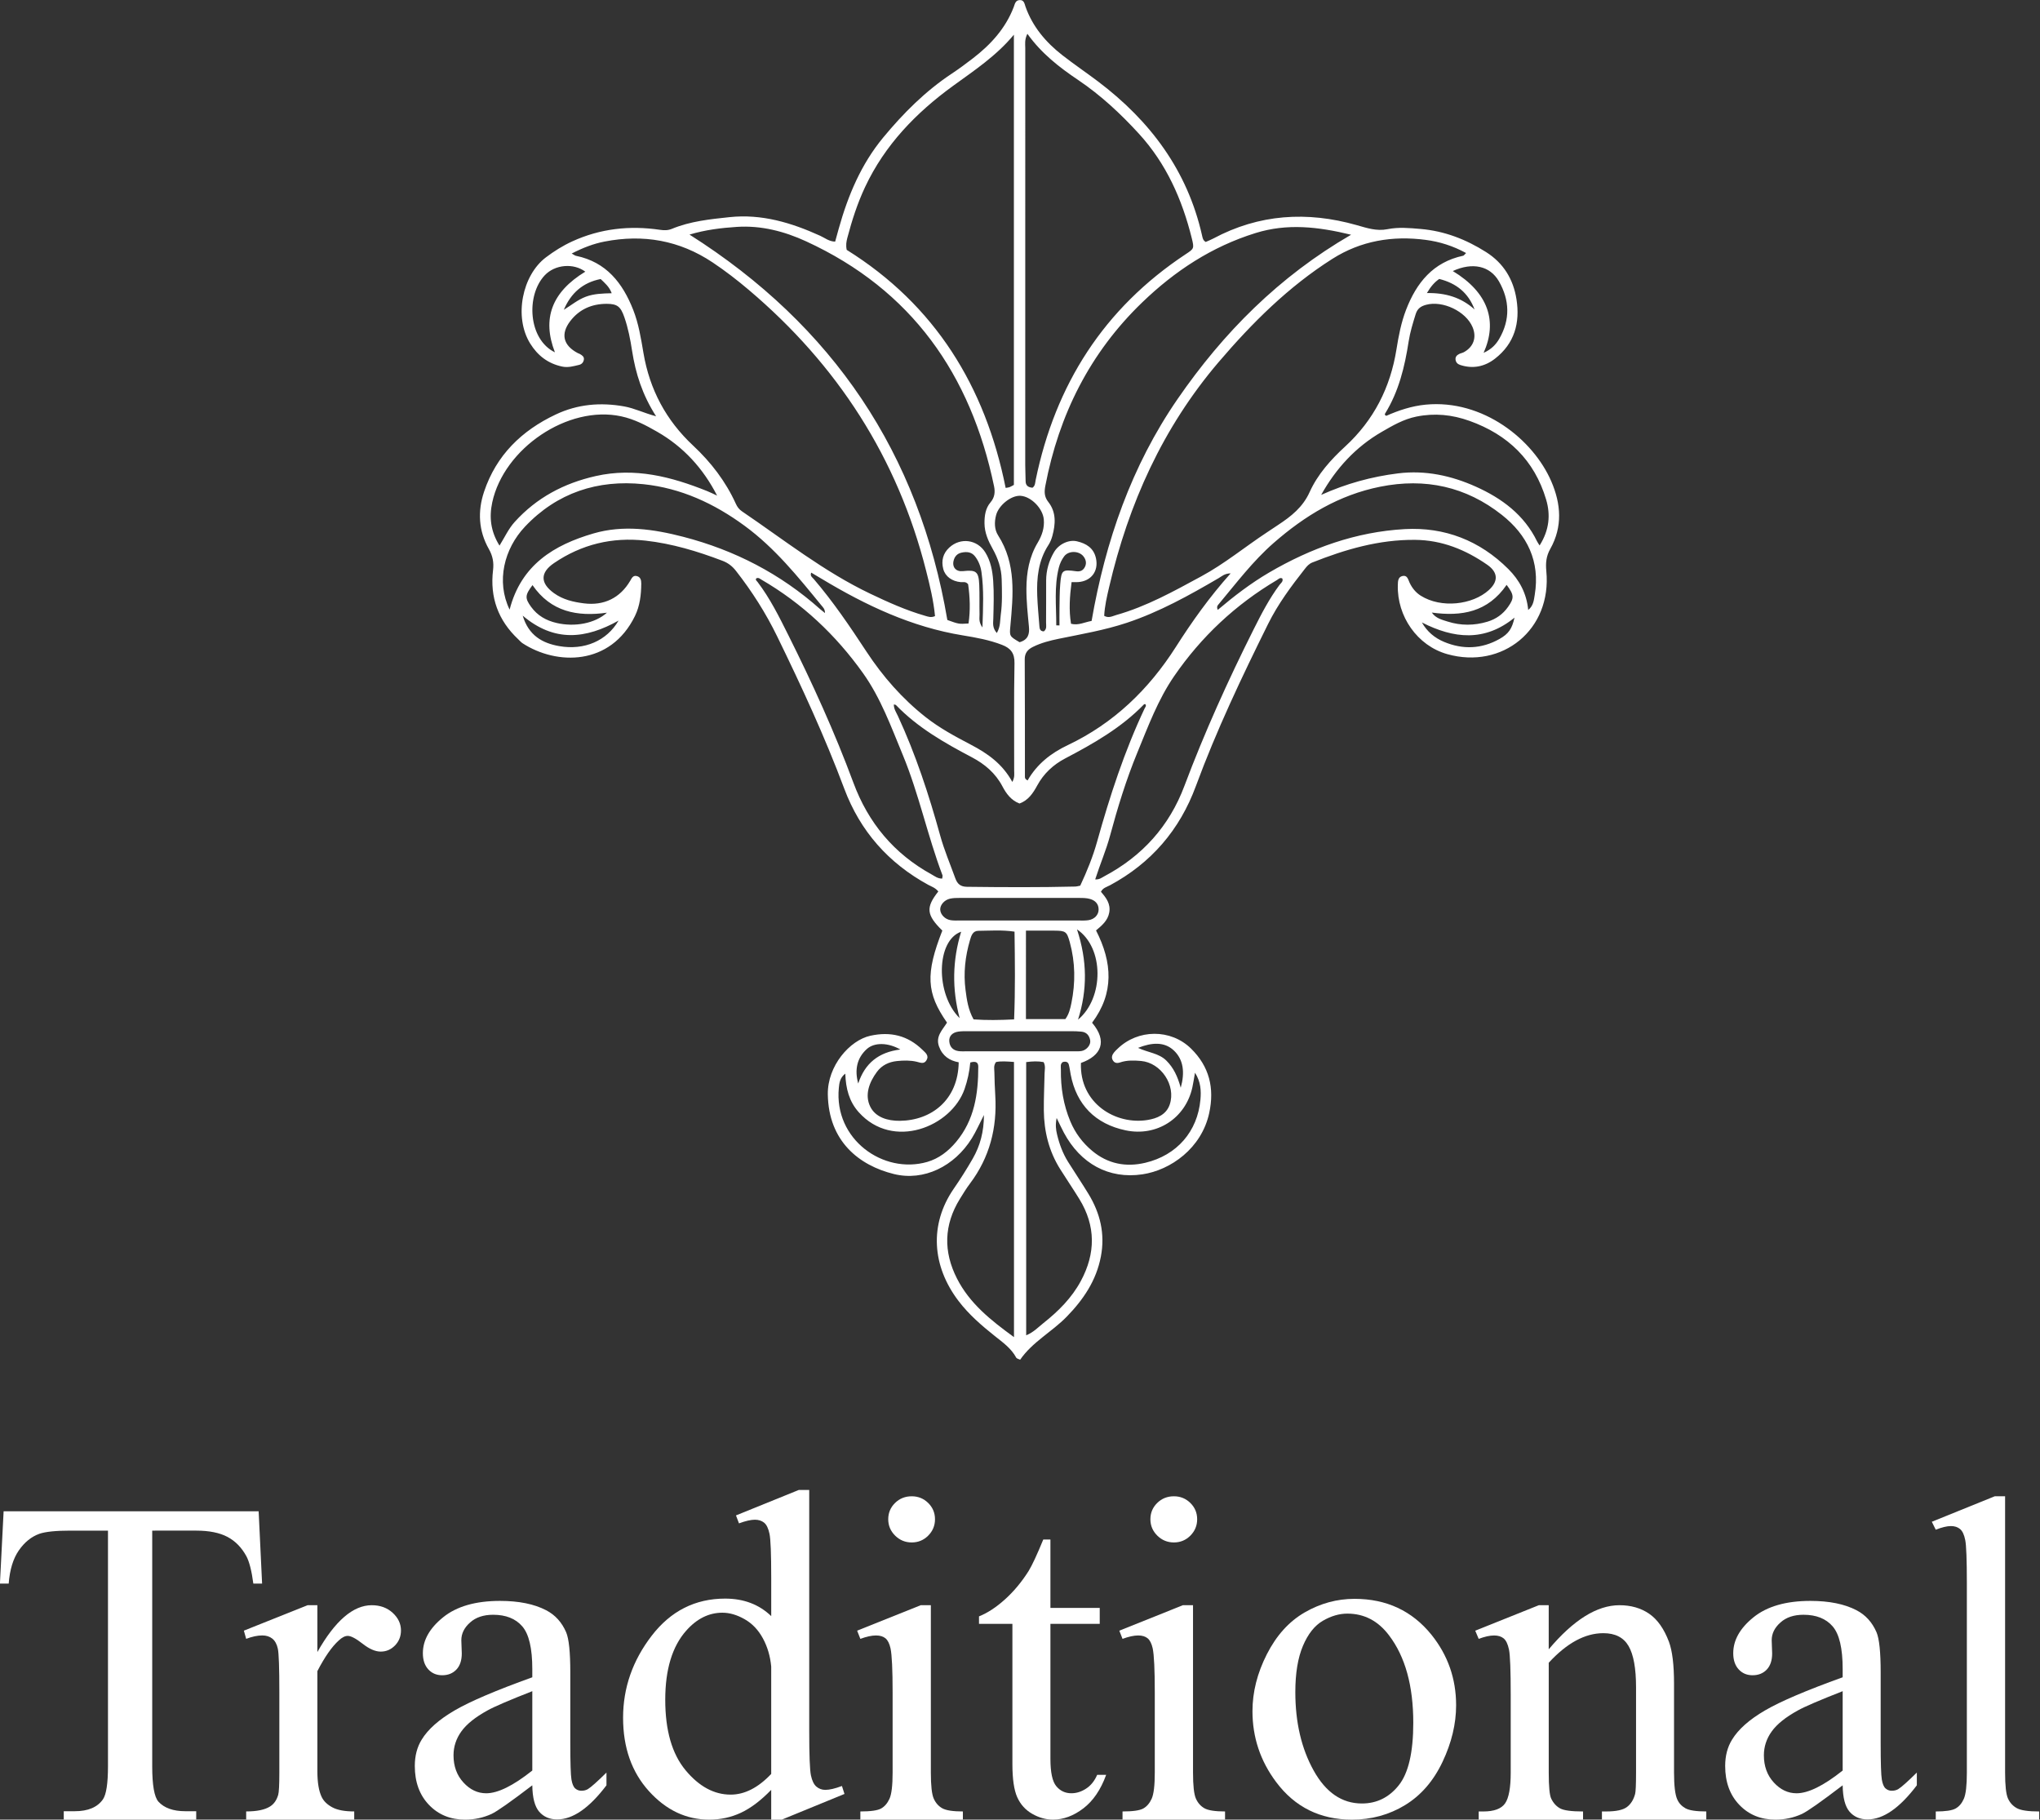 <?xml version="1.0" encoding="utf-8"?>
<!-- Generator: Adobe Illustrator 26.2.1, SVG Export Plug-In . SVG Version: 6.00 Build 0)  -->
<svg version="1.1" id="レイヤー_1" xmlns="http://www.w3.org/2000/svg" xmlns:xlink="http://www.w3.org/1999/xlink" x="0px"
	 y="0px" viewBox="0 0 1211 1080" style="enable-background:new 0 0 1211 1080;" xml:space="preserve">
<rect x="0" y="0" width="1211" height="1080" fill="#333333" stroke="none"/>
<style type="text/css">
	.st0{fill:#FFFFFF;}
</style>
<g>
	<g>
		<g>
			<path class="st0" d="M557.01,529.1c-7.57,9.54-7.08,13.95,2.38,23.22c-10.05,25.68-9.51,37.04,2.78,54.63
				c-2.62,4.26-6.95,8.11-4.74,14.19c2.04,5.6,6.26,8.39,11.68,9.36c-0.33,22.26-16.1,34.55-35,34.73
				c-7.21,0.07-14.45-2.08-17.55-8.5c-3.36-6.94-0.56-14.39,4.02-20.57c2.89-3.91,7.08-5.91,11.89-6.4c3.89-0.4,7.84-0.49,11.66,0.4
				c2.18,0.51,4.37,1.64,5.85-0.87c1.68-2.85-0.66-4.51-2.36-6.17c-8.74-8.55-19.01-10.99-30.94-8.38
				c-12.24,2.68-25.54,17.87-25.27,34.84c0.44,27.74,18.49,42.15,39.28,47.25c17.74,4.35,35.87-4.55,46.21-21.22
				c2.54-4.09,4.47-8.55,7.19-13.82c-0.02,9.9-2.24,18.18-6.6,25.8c-3.51,6.13-7.31,12.12-11.32,17.94
				c-14.7,21.34-12.87,46.02,2.85,66.65c6.14,8.06,13.7,14.56,21.53,20.8c4.76,3.79,9.76,7.29,12.72,12.85
				c0.27,0.51,1.22,0.66,2.31,1.21c7.3-10.6,18.87-16.53,27.66-25.56c9.88-10.14,17.55-21.43,20.27-35.7
				c2.57-13.45-0.39-25.67-7.34-37.12c-3.92-6.46-8.18-12.72-12.18-19.14c-3.12-5.01-5.14-10.5-6.5-16.23
				c-0.66-2.76-1.07-5.53-0.24-9.74c1.82,3.71,3,6.3,4.34,8.8c9.78,18.2,26.47,27.64,46.59,24.64c16.75-2.5,35.12-15.47,39.64-36.38
				c3.21-14.86,0.04-27.62-10.79-38.25c-12.01-11.79-31.56-11.63-43.61,0.11c-0.7,0.68-1.44,1.34-2.04,2.1
				c-1.11,1.4-1.82,2.96-0.8,4.7c1.04,1.79,2.6,1.9,4.43,1.28c4.03-1.36,8.21-1.2,12.33-0.84c11.91,1.04,20.83,14.45,17.07,25.78
				c-2.03,6.12-7.66,8.33-13.09,9.23c-18.92,3.15-40.53-9.76-39.65-33.83c12.11-4.26,15.95-12.88,6.62-23.87
				c13.12-17.51,12.11-35.7,2.34-54.79c3.35-2.83,6.98-5.75,7.85-10.64c0.92-5.17-1.87-8.78-4.93-12.28
				c1.11-2.35,3.43-2.85,5.3-3.85c24.51-13.17,41.46-32.87,51.06-58.92c12.16-33,27.25-64.69,42.84-96.16
				c5.89-11.89,13.74-22.45,21.9-32.81c1.21-1.53,2.44-2.95,4.39-3.72c19.59-7.78,39.55-13.61,60.93-13.43
				c16,0.13,29.99,5.84,42.85,14.75c6.51,4.51,6.75,9.85,0.94,15.1c-9.65,8.72-28.17,10.96-40.38,3.29
				c-2.95-1.86-5.11-4.54-6.6-7.69c-0.92-1.95-1.33-4.65-4.25-3.99c-2.65,0.6-2.69,3.13-2.75,5.38c-0.52,18.48,11.49,35.97,29.38,41
				c32.66,9.17,62.15-14.58,58.77-49.32c-0.47-4.86-0.06-8.86,2.35-13.15c7.39-13.17,6.41-26.66,0.58-40.13
				c-10.77-24.87-40.61-48.73-74.51-45.49c-8.29,0.79-16.08,3.39-23.42,6.64c-0.87-0.4-1.03-0.83-0.7-1.36
				c8.13-13.14,11.66-27.78,13.98-42.8c0.86-5.57,2.52-10.9,4.19-16.26c1.02-3.26,3.05-4.63,6.12-5.47
				c9.86-2.7,23.64,3.82,27.62,13.22c2.57,6.08,0.63,11.74-5.17,14.9c-0.84,0.46-1.85,0.61-2.72,1.04c-1.39,0.68-2.42,1.68-2.2,3.41
				c0.21,1.62,1.22,2.62,2.71,3.11c7.56,2.5,14.59,1.03,20.7-3.71c11.59-8.99,14.97-21.27,12.76-35.26
				c-1.87-11.89-7.71-21.47-18.05-28.01c-11.91-7.54-24.64-12.5-38.87-13.72c-6.61-0.57-13.15-1.17-19.65,0.13
				c-6.48,1.3-12.26-0.7-18.37-2.43c-29.31-8.29-57.83-6.59-85.07,7.99c-1.48,0.79-3.07,1.39-4.47,2.02
				c-1.69-0.97-1.86-2.49-2.18-3.88c-8.68-38.5-30.76-67.97-61.75-91.38c-7.01-5.29-14.3-10.22-21.22-15.62
				c-9.77-7.64-17.61-16.84-21.83-28.76c-0.61-1.72-0.81-4.1-3.55-3.91c-2.53,0.18-2.76,2.37-3.45,4.15
				c-4.89,12.73-13.72,22.35-24.34,30.5c-4.06,3.12-8.18,6.18-12.45,9.01c-15.63,10.35-28.71,23.46-40.59,37.79
				c-13.17,15.87-20.97,34.47-26.48,54.14c-0.72,2.56-1.41,5.12-2.14,7.76c-3.56-0.05-6.1-2.2-8.91-3.48
				c-17.1-7.77-34.72-13.06-53.76-11.05c-11.6,1.23-23.28,2.42-34.23,6.94c-2.38,0.98-4.61,0.94-7.08,0.58
				c-18.01-2.65-35.44-0.76-52.13,6.89c-5.58,2.56-10.71,5.78-15.6,9.47c-14.04,10.59-19.13,35.32-9.34,51.11
				c4.46,7.2,10.6,11.92,18.99,13.7c3.53,0.75,6.77-0.22,10.08-1.01c1.55-0.37,2.53-1.5,2.8-3.04c0.31-1.76-0.99-2.6-2.27-3.36
				c-0.41-0.25-0.91-0.36-1.34-0.59c-8.66-4.55-10.31-11.34-4.46-18.99c5.43-7.1,12.91-10.25,21.66-10.25
				c6.4,0.01,8.3,1.74,10.47,7.99c2.25,6.48,3.53,13.17,4.58,19.93c2.08,13.36,6.06,26.09,14.25,38.82
				c-7.32-1.95-12.83-4.75-18.9-5.84c-14.11-2.53-27.7-1.35-40.67,4.78c-20.28,9.57-35.32,24.21-42.56,45.86
				c-3.89,11.63-3.26,23.21,2.84,33.98c2.32,4.1,3.04,8.01,2.5,12.52c-1.94,16.14,3.02,29.83,14.88,40.99
				c0.89,0.83,1.69,1.81,2.69,2.46c20.14,13.1,52.16,13.5,66.67-16.21c2.95-6.05,3.68-12.59,3.74-19.23c0.02-2.1-0.45-4.01-2.8-4.5
				c-2.11-0.44-2.84,1.25-3.73,2.78c-6.06,10.34-15.69,14.94-27.49,13.45c-6.37-0.8-12.47-2.21-17.79-6.05
				c-8.23-5.94-8.29-12.2,0.05-17.87c16.39-11.13,34.46-15.5,54.19-13.32c15.86,1.76,30.95,6.33,45.78,11.97
				c3.28,1.25,5.79,3.15,8,5.98c9.5,12.15,17.71,25.02,24.49,38.94c14.44,29.6,28.25,59.45,39.8,90.32
				c9.46,25.26,26.27,44.23,49.95,57.14C553.01,526.22,555.17,526.87,557.01,529.1z M870.31,150.18c-1.01,0.97-1.3,1.5-1.69,1.59
				c-17.89,3.8-27.76,16.03-33.96,32.16c-2.9,7.56-4.41,15.45-5.68,23.41c-3.62,22.69-13.46,42.06-30.49,57.7
				c-8.5,7.81-16.3,16.49-21.04,26.99c-4.08,9.04-11.02,14.45-18.74,19.54c-2.24,1.48-4.46,2.98-6.7,4.46
				c-13.02,8.6-25.1,18.58-38.89,26.04c-16.29,8.82-32.46,17.87-50.45,22.95c-2.27,0.64-4.46,2.05-7.19,0.5
				c0.29-5.76,1.61-11.43,2.93-17.06c11.52-49.45,31.82-94.66,65.01-133.55c19.89-23.3,41.48-44.78,67.52-61.28
				c16.98-10.76,35.71-13.86,55.43-11.25C854.61,143.46,862.51,145.93,870.31,150.18z M555.05,365.67c-2.39,1.09-4.19,0.3-6.01-0.22
				c-11.26-3.25-21.89-8.04-32.45-13.08c-27.46-13.1-51.19-31.95-76.16-48.9c-1.69-1.15-2.76-2.6-3.6-4.44
				c-6.03-13.29-14.76-24.65-25.37-34.56c-16.08-15.01-25.82-33.31-29.49-54.97c-1.46-8.64-2.85-17.35-6.07-25.56
				c-6.28-15.99-16-28.43-33.97-32.11c-0.67-0.14-1.25-0.65-2.55-1.36c6.92-3.53,13.03-5.84,19.45-7.09
				c23.03-4.5,44.51-0.76,64.2,12.37c7.52,5.02,14.64,10.52,21.53,16.36c52.54,44.51,88.26,99.63,105.2,166.6
				C552.03,347.6,554.18,356.54,555.05,365.67z M601.87,20.59c0,89.02,0,178.03,0,267.21c-0.89,0.47-1.69,0.99-2.56,1.33
				c-0.64,0.25-1.37,0.28-2.33,0.45c-12.07-60.26-41.96-108.61-94.35-141.28c-0.59-2.8-0.2-4.94,0.36-7.08
				c2.73-10.38,6.01-20.57,10.59-30.31c11.74-24.96,30.26-44.04,52.28-60.02C578.46,41.74,591.5,33.12,601.87,20.59z M609.88,20.05
				c8.43,11.77,19.02,19.94,30.13,27.42c13.46,9.07,25.18,19.98,36.1,31.92c16.26,17.78,25.63,38.96,31.36,62
				c1.53,6.15,1.3,6.24-3.6,9.48c-48.56,32.12-77.37,77.36-89.06,133.99c-0.33,1.59-0.21,3.47-1.9,4.62
				c-2.41-0.22-4.07-1.15-4.08-3.95c-0.01-3.17-0.22-6.34-0.22-9.51c-0.01-82.51-0.01-165.02,0.02-247.53
				C608.62,26.1,608.12,23.63,609.88,20.05z M802.05,139.32c-42.78,24.77-75.88,58.16-103,97.5
				c-27.42,39.78-42.84,84.47-51.05,131.72c-4.2,0.72-7.75,2.8-12.21,1.68c-1.35-8.16-0.77-16.33,0.33-24.73
				c1.47,0,2.69,0.07,3.89-0.01c7.8-0.56,12.23-6.51,10.59-14.11c-1.32-6.11-5.76-8.8-11.27-10.09c-4.9-1.15-10.88,1.68-13.67,6.48
				c-2.99,5.13-4.62,10.74-4.64,16.73c-0.03,8.3,0.03,16.59-0.05,24.89c-0.02,1.8,0.64,3.89-1.35,5.36
				c-2.47-0.08-2.51-1.9-2.64-3.54c-0.45-5.84-1.02-11.67-1.25-17.52c-0.41-10.62,0.63-20.96,6.65-30.21
				c1.05-1.61,1.81-3.49,2.32-5.35c1.92-7.04,2.41-14.11-2.42-20.23c-2.44-3.09-2.4-6.12-1.73-9.6
				c8.06-42.13,26.43-78.87,57.46-108.78c19.35-18.66,41.33-33.14,67.35-41.21C764.05,132.5,782.28,134.52,802.05,139.32z
				 M591.75,375.71c-2.78-3.15-2.16-5.9-2.1-8.39c0.19-7.56,0.47-15.11-0.07-22.67c-0.42-5.9-1.51-11.64-4.65-16.74
				c-4.75-7.73-14.76-9.07-21.41-2.92c-3.76,3.47-4.83,7.86-3.58,12.69c1.16,4.48,5.19,7.34,10.34,7.82
				c1.39,0.13,2.95-0.55,4.42,1.26c1.08,7.5,1.4,15.42,0.24,23.29c-5.76,0.38-5.76,0.38-12.57-2.08
				c-16.78-98.77-67.86-174.78-153.06-228.74c9.44-2.83,18.78-3.96,28.14-4.57c14.43-0.94,28.16,2.64,41.08,8.58
				c62.67,28.82,97.75,79,111.57,145.38c0.7,3.38,0.41,6.59-2.13,9.57c-2.95,3.46-3.58,7.85-3.55,12.38
				c0.04,5.6,2.21,10.46,4.84,15.15c3.17,5.64,5.18,11.57,5.36,18.04c0.19,7.07,0.42,14.17-0.55,21.19
				C593.61,368.21,594.02,371.71,591.75,375.71z M641.26,525.66c-1.4,0.27-2.11,0.51-2.83,0.53c-21.47,0.52-42.93,0.41-64.4,0.15
				c-3.91-0.05-5.74-1.77-6.93-5.05c-3.07-8.47-6.61-16.78-9.01-25.49c-6.7-24.22-14.51-48.04-25.09-70.89
				c-0.99-2.13-2.45-4.16-2.39-6.8c0.54,0.15,1.04,0.13,1.27,0.37c12.89,13.38,28.76,22.42,44.98,30.95
				c7.74,4.07,14.1,9.46,18.24,17.35c2.28,4.33,5.19,8.27,10.11,10.13c5.25-1.91,8.07-6.2,10.52-10.7
				c3.86-7.12,9.53-12.35,16.57-16.05c16.89-8.86,33.39-18.24,46.82-32.12c0.14-0.14,0.46-0.1,0.72-0.15
				c0.91,0.99-0.02,1.87-0.36,2.58c-12,25.43-20.66,52.04-28.21,79.07C648.79,508.43,645.3,517.04,641.26,525.66z M610.01,463.21
				c-1.59-0.83-1.59-1.61-1.59-2.31c-0.02-23.19,0.04-46.39-0.11-69.58c-0.02-3.83,1.86-5.88,4.86-7.37
				c4.83-2.4,10.01-3.73,15.28-4.81c13.59-2.79,27.29-5.11,40.49-9.5c19.32-6.44,36.99-16.27,54.47-26.49
				c1.86-1.09,3.55-2.8,7.13-2.84c-12.66,14.15-22.95,28.66-32.53,43.68c-16.1,25.25-36.9,45.32-64.16,58.27
				C623.96,446.94,615.62,453.41,610.01,463.21z M600.95,464.11c-5.86-10.75-14.66-16.91-24.58-22.1
				c-9.26-4.85-18.51-9.8-26.81-16.33c-13.96-10.98-25.48-24.15-35.19-38.91c-9.79-14.89-19.74-29.63-31.37-43.18
				c-0.77-0.9-2.29-1.7-1.44-3.72c2.27,1.34,4.35,2.55,6.41,3.79c26.04,15.67,53.21,28.5,83.56,33.45
				c7.91,1.29,15.82,2.72,23.36,5.65c5.05,1.96,7.46,4.89,7.34,10.88c-0.41,21.22-0.15,42.45-0.19,63.68
				C602.03,459.21,602.5,461.17,600.95,464.11z M761.23,343.35c0.67,1.78-0.84,2.68-1.62,3.73c-6.16,8.26-10.84,17.34-15.44,26.51
				c-15.21,30.31-29.15,61.16-41.09,92.92c-8.96,23.85-24.98,41.59-47.45,53.54c-1.56,0.83-3,2.1-5.49,1.89
				c2.89-9.03,6.48-17.28,8.82-25.96c4.51-16.72,9.59-33.28,16.19-49.29c6.4-15.53,12.25-31.41,21.86-45.38
				c16.14-23.45,36.48-42.51,61.01-57.03C758.93,343.74,759.85,342.59,761.23,343.35z M559.31,521.47c-2.71,0.02-4.44-1.46-6.33-2.5
				c-22.32-12.29-37.56-30.61-46.39-54.43c-11.1-29.96-24.32-58.99-38.6-87.55c-5.46-10.92-10.86-21.82-18.28-31.58
				c-0.42-0.56-1.62-1.35-0.63-2.22c1.32-0.47,2.04,0.33,2.84,0.79c24.22,14.06,44.18,32.81,60.38,55.54
				c10.57,14.82,16.71,31.9,23.61,48.53c9.62,23.21,14.68,47.96,23.57,71.43C559.64,519.87,559.42,520.4,559.31,521.47z
				 M722.9,361.98c-0.86-1.99-0.04-2.68,0.53-3.37c10.48-12.52,20.32-25.6,32.71-36.41c18.44-16.09,38.72-28.44,63.18-33.33
				c26.74-5.35,50.93-0.07,72.2,16.71c15.14,11.94,22.81,27.65,19.54,47.46c-0.51,3.1-0.75,6.52-3.88,8.98
				c-0.94-9.9-5.26-17.76-11.76-24.25c-16.95-16.93-37.81-25.05-61.51-23.73c-28.92,1.61-55.65,11.22-80.59,25.81
				C742.58,346.14,732.71,353.69,722.9,361.98z M302.52,361.83c-8.11-16.79-3.26-36.17,9.16-49.29
				c19.04-20.11,43.14-27.98,70.28-25.16c22.22,2.31,41.99,11.43,60.07,24.7c17.96,13.17,31.67,30.23,45.56,47.21
				c0.9,1.1,2.18,2.18,2.14,4.57c-1.36-1.1-2.13-1.67-2.85-2.31c-23.55-20.98-50.75-35.02-81.22-42.93
				c-17.65-4.58-35.54-7.19-53.35-2.01C328.93,323.43,309.39,335.16,302.52,361.83z M425.69,294.16c-1.96-0.9-3.89-1.89-5.9-2.69
				c-21.29-8.54-42.88-14.16-66.14-8.92c-18.9,4.26-35.09,12.84-48.12,27.24c-3.61,3.99-5.84,8.91-9.01,14.05
				c-5.26-8.45-6.21-16.79-4.31-25.66c6.88-31.97,44.85-57.93,76.58-51.07c7.86,1.7,14.63,5.31,21.32,9.14
				C405.65,265.16,417.4,277.95,425.69,294.16z M784.28,293.73c8.73-15.62,20.45-28.43,35.94-37.39c6.47-3.74,12.95-7.54,20.57-9.08
				c10.86-2.2,21.22-1.16,31.55,2.54c22.81,8.17,38.54,23.31,45.49,46.71c2.68,9.03,1.91,18.08-3.88,27.24
				c-0.78-1.25-1.2-1.81-1.5-2.43c-7.66-15.79-20.96-25.57-36.32-32.47c-14.55-6.53-29.93-9.9-46.14-7.9
				C814.19,282.9,799.07,287.07,784.28,293.73z M601.93,630.3c0,54.47,0,108.37,0,163.31c-13.83-10.05-26.31-19.99-33.82-34.73
				c-8.17-16.01-7.83-31.84,1.68-47.27c1.92-3.11,3.83-6.25,6.02-9.16c11.68-15.51,16.16-33.04,15.01-52.22
				c-0.28-4.62-0.45-9.25-0.53-13.88c-0.03-1.88-0.62-3.89,0.99-6.02C594.32,629.73,597.66,629.98,601.93,630.3z M619.52,630.39
				c1.28,2.42,0.61,4.62,0.57,6.75c-0.14,7.31-0.51,14.62-0.44,21.93c0.12,12.41,3,24.14,9.65,34.76
				c3.75,5.99,7.74,11.82,11.44,17.84c9.81,15.99,9.68,32.25,0.91,48.58c-5.41,10.07-13.33,17.97-22.18,24.98
				c-3.14,2.49-5.94,5.55-10.3,7.29c0-54.41,0-108.12,0-162.14C612.98,629.87,616.26,629.76,619.52,630.39z M575.98,630.63
				c3.32-0.97,4.74-0.1,4.75,2.47c0.02,16.16-2.29,31.66-13.13,44.62c-4.64,5.54-10.25,9.92-17.21,11.92
				c-26.11,7.48-55.42-13.44-52.43-43.97c0.29-3,0.65-6.02,3.83-8.44c0.3,8.91,2.31,16.56,7.97,22.88
				c20.37,22.75,55.01,8.69,62.83-13.74C574.34,641.31,575.49,636.11,575.98,630.63z M709.38,636.68
				c3.44,5.38,3.71,10.67,3.23,15.97c-1.71,18.92-13.95,33.02-32.7,37.48c-11.58,2.75-22.29,0.65-31.55-7.07
				c-5.7-4.75-10.07-10.56-12.96-17.46c-4.12-9.84-5.78-20.11-5.62-30.71c0.02-1.59-0.54-3.44,1.15-4.55
				c1.73-0.46,3.11-0.16,3.57,1.61c0.49,1.88,0.72,3.84,1.08,5.75c3.41,17.97,14.65,29.4,32.62,33.18
				c18.51,3.9,35.6-7.11,39.63-25.55C708.4,642.73,708.78,640.1,709.38,636.68z M602.25,552.95c0.23,17.42,0.47,34.56-0.25,52.09
				c-8.67,0.44-16.58,0.53-24.06-0.01c-3.26-5.86-4.01-11.68-4.77-17.46c-1.31-10.04-0.2-19.92,2.64-29.59
				c0.74-2.52,1.58-5.5,4.94-5.52C587.73,552.42,594.75,551.82,602.25,552.95z M609.03,552.35c6.25,0,11.57-0.03,16.89,0.01
				c6.64,0.05,7.38,0.48,9.14,6.88c3.28,11.96,3.42,24.04,0.94,36.16c-0.68,3.34-1.47,6.63-3.57,9.44c-7.76,0-15.44,0-23.4,0
				C609.03,587.35,609.03,570.37,609.03,552.35z M605.25,381.17c-6.04-3.56-6.01-3.55-5.47-9.58c1.66-18.47,3.54-36.92-7.26-53.8
				c-2.24-3.5-2.32-7.87-1.21-12.06c1.56-5.9,8.97-11.8,14.47-11.46c6.3,0.38,13.24,7.48,13.84,13.94c0.48,5.1-1.09,9.65-3.61,13.88
				c-5.02,8.43-6.66,17.58-6.7,27.25c-0.04,7.57,0.78,15.06,1.49,22.56C611.21,376.19,610.46,379.66,605.25,381.17z M606,546.35
				c-11.93,0-23.85,0.01-35.78-0.01c-1.95,0-3.92,0.11-5.83-0.18c-3.4-0.51-6.08-3.32-6.25-6.2c-0.16-2.74,2.38-5.81,5.8-6.58
				c1.87-0.42,3.87-0.44,5.81-0.44c23.61-0.03,47.22-0.03,70.83,0.01c2.18,0,4.45,0.01,6.5,0.61c2.99,0.86,5.12,2.86,5.09,6.31
				c-0.03,3.13-2.45,5.73-6.03,6.28c-1.91,0.3-3.88,0.2-5.83,0.2C628.88,546.36,617.44,546.36,606,546.35z M604.88,623.97
				c-10.24,0-20.47,0-30.71,0c-1.71,0-3.43,0.12-5.11-0.11c-3.31-0.44-5.25-2.44-5.54-5.77c-0.26-3.06,1.74-5.25,5.29-5.79
				c1.92-0.29,3.89-0.26,5.84-0.26c20.47-0.02,40.94-0.02,61.41,0c1.95,0,3.9,0.08,5.84,0.26c3.14,0.28,4.77,2.33,5.27,5.19
				c0.45,2.6-2.05,5.7-5.02,6.28c-1.65,0.32-3.4,0.19-5.1,0.19C626.33,623.98,615.6,623.97,604.88,623.97z M862.42,160.87
				c11.65-5.36,22.08-3.12,27.38,6.1c6.4,11.16,6.78,22.72,0.22,34.08c-1.99,3.44-4.71,6.3-9.31,8.37
				C889.04,190.82,883.66,173.72,862.42,160.87z M329.42,209.11c-15.88-7.65-17.29-33.79-6.05-45.71
				c6.11-6.48,17.12-7.36,24.08-2.16C327.46,173.38,321.68,189.23,329.42,209.11z M360.3,363.64c-7.07,6.36-19.01,8.65-29.92,6.1
				c-6.21-1.45-11.31-4.36-15.07-9.51c-3.8-5.22-3.69-7,0.8-12.95C327,363.13,342.65,366.14,360.3,363.64z M894.37,347.13
				c4.49,5.98,4.59,7.78,0.87,13.06c-3.05,4.33-7.17,7.26-12.2,8.78c-7.88,2.38-15.84,2.44-23.68-0.06
				c-3.34-1.07-7.02-1.88-9.4-5.34C867.67,366,883.2,363.35,894.37,347.13z M367.2,368.33c-6.96,11.97-20.24,17.8-35.29,15.15
				c-9.92-1.75-18.1-6.28-21.62-18.08C329.11,381.39,347.84,379.2,367.2,368.33z M899.05,366.59c-1.46,6.55-3.44,9.58-8.93,12.66
				c-10.65,5.97-21.72,6.39-32.91,1.71c-5.56-2.33-10.05-6.06-13.13-11.52C863,379.1,881.34,381.03,899.05,366.59z M569.67,604.28
				c-14.47-14.21-13.97-46.15,0.9-51.29C565.31,570.16,565.13,587.14,569.67,604.28z M639.33,551.6
				c16.22,10.9,16.05,40.77,0.61,53.6C645.57,587.39,645.44,570.25,639.33,551.6z M628.93,371.21c-0.63-0.02-1.27-0.03-1.9-0.05
				c0.04-11.49-1.36-23.02,1.56-34.42c0.59-2.3,1.7-4.63,3.12-6.53c2.66-3.54,8.85-3.38,11.51,0.07c1.63,2.12,1.95,4.5,0.49,6.78
				c-1.1,1.71-2.66,2.3-4.98,1.98c-8.1-1.13-8.64-0.68-9.34,7.55c-0.41,4.84-0.36,9.72-0.45,14.58
				C628.88,364.51,628.93,367.86,628.93,371.21z M583.2,372.41c-2.4-3.4-1.67-5.65-1.72-7.76c-0.13-5.83,0.08-11.67-0.17-17.49
				c-0.34-7.94-1.77-9.04-9.67-8.18c-4.03,0.44-6.49-2.23-5.58-6.11c0.61-2.59,2.17-4.34,4.81-4.89c3-0.63,5.84-0.43,7.93,2.24
				c2.15,2.75,3.36,6,3.83,9.35C584.09,349.91,583.62,360.29,583.2,372.41z M700.92,645.6c-1.88-6.8-4.28-11.86-8.5-16.07
				c-4.48-4.47-10.78-4.74-16.85-7.59c8.05-3.21,15.55-3.8,21.23,1.52C702.57,628.88,703.45,636.53,700.92,645.6z M509.46,643.1
				c-2.18-7.93-0.91-15.06,5.13-20.5c4.54-4.08,12.74-3.8,19.87,0.3C521.56,624.49,513.41,631.09,509.46,643.1z M363.12,174.04
				c-5.59,0.14-10.59,0.29-15.36,2.07c-4.82,1.8-8.74,5.13-13.07,7.77c4.23-9.93,11.29-16.19,21.87-18.27
				C359.1,168.06,361.69,170.14,363.12,174.04z M875.34,183.66c-7.87-7.1-17.25-9.94-28.3-9.71c2.35-3.97,4.53-6.45,7.33-8.38
				C864.58,168.11,871.65,173.85,875.34,183.66z"/>
		</g>
	</g>
	<g>
		<path class="st0" d="M153.54,896.99l2.05,42.92h-5.2c-1-7.56-2.37-12.96-4.1-16.2c-2.83-5.22-6.59-9.06-11.28-11.54
			c-4.7-2.47-10.87-3.71-18.53-3.71H90.36v139.82c0,11.25,1.23,18.27,3.69,21.05c3.46,3.78,8.8,5.67,16,5.67h6.43v4.99H37.85V1075
			h6.56c7.84,0,13.4-2.34,16.68-7.02c2-2.88,3.01-9.45,3.01-19.71V908.46H41.81c-8.66,0-14.82,0.63-18.46,1.89
			c-4.74,1.71-8.8,4.99-12.17,9.85s-5.38,11.43-6.02,19.7h-5.2l2.19-42.92L153.54,896.99L153.54,896.99z"/>
		<path class="st0" d="M188.4,952.73v27.8c10.48-18.54,21.24-27.8,32.27-27.8c5.01,0,9.16,1.51,12.44,4.52
			c3.28,3.02,4.92,6.5,4.92,10.46c0,3.51-1.19,6.48-3.55,8.91c-2.37,2.43-5.2,3.64-8.48,3.64c-3.19,0-6.77-1.55-10.73-4.66
			c-3.97-3.1-6.91-4.66-8.82-4.66c-1.64,0-3.42,0.9-5.33,2.7c-4.1,3.69-8.34,9.76-12.72,18.22v59.25c0,6.84,0.87,12.01,2.6,15.52
			c1.18,2.43,3.28,4.45,6.29,6.07s7.34,2.43,12.99,2.43v4.86h-64.14v-4.86c6.38,0,11.12-0.99,14.22-2.97
			c2.28-1.44,3.87-3.73,4.79-6.88c0.45-1.53,0.68-5.89,0.68-13.09v-47.91c0-14.39-0.3-22.97-0.89-25.71
			c-0.59-2.74-1.69-4.74-3.28-6.01c-1.6-1.26-3.58-1.89-5.95-1.89c-2.83,0-6.02,0.68-9.57,2.02l-1.37-4.86l37.88-15.12h5.75V952.73z
			"/>
		<path class="st0" d="M315.99,1059.62c-12.85,9.81-20.92,15.48-24.21,17.01c-4.92,2.25-10.17,3.37-15.73,3.37
			c-8.66,0-15.8-2.92-21.4-8.77c-5.61-5.85-8.41-13.54-8.41-23.08c0-6.03,1.37-11.25,4.1-15.66c3.74-6.12,10.23-11.88,19.49-17.28
			c9.25-5.4,24.64-11.96,46.16-19.7v-4.86c0-12.33-1.98-20.78-5.95-25.37c-3.97-4.59-9.73-6.88-17.3-6.88
			c-5.74,0-10.3,1.53-13.68,4.59c-3.47,3.06-5.2,6.57-5.2,10.53l0.27,7.83c0,4.14-1.07,7.34-3.21,9.58
			c-2.14,2.25-4.95,3.37-8.41,3.37c-3.37,0-6.13-1.17-8.27-3.51s-3.21-5.53-3.21-9.58c0-7.74,4.01-14.85,12.03-21.32
			c8.02-6.48,19.28-9.72,33.78-9.72c11.12,0,20.24,1.84,27.35,5.53c5.38,2.79,9.34,7.15,11.9,13.09c1.64,3.87,2.46,11.79,2.46,23.75
			v41.97c0,11.79,0.23,19.01,0.68,21.66c0.46,2.66,1.21,4.43,2.26,5.33c1.05,0.9,2.26,1.35,3.62,1.35c1.46,0,2.73-0.31,3.83-0.94
			c1.92-1.17,5.61-4.45,11.08-9.85v7.56c-10.21,13.5-19.97,20.25-29.27,20.25c-4.47,0-8.02-1.53-10.67-4.59
			C317.45,1072.22,316.08,1067,315.99,1059.62z M315.99,1050.85v-47.1c-13.77,5.4-22.66,9.22-26.67,11.47
			c-7.2,3.96-12.35,8.1-15.45,12.42c-3.1,4.32-4.65,9.04-4.65,14.17c0,6.48,1.96,11.86,5.88,16.13c3.92,4.28,8.43,6.41,13.54,6.41
			C295.57,1064.34,304.68,1059.85,315.99,1050.85z"/>
		<path class="st0" d="M457.81,1062.32c-6.11,6.3-12.08,10.82-17.91,13.56c-5.84,2.74-12.13,4.12-18.87,4.12
			c-13.68,0-25.62-5.64-35.83-16.94c-10.21-11.29-15.32-25.8-15.32-43.53c0-17.72,5.65-33.94,16.96-48.65
			c11.3-14.71,25.85-22.07,43.63-22.07c11.03,0,20.15,3.46,27.35,10.39v-22.8c0-14.12-0.34-22.81-1.02-26.05s-1.76-5.44-3.21-6.61
			c-1.46-1.17-3.28-1.75-5.47-1.75c-2.37,0-5.52,0.72-9.44,2.16l-1.78-4.72l37.33-15.12h6.15v142.93c0,14.49,0.34,23.33,1.02,26.52
			c0.68,3.19,1.78,5.42,3.28,6.68c1.51,1.26,3.26,1.89,5.27,1.89c2.46,0,5.74-0.76,9.85-2.3l1.51,4.72L464.1,1080h-6.29V1062.32z
			 M457.81,1052.87v-63.7c-0.55-6.12-2.19-11.7-4.92-16.74s-6.36-8.84-10.87-11.4c-4.51-2.57-8.91-3.85-13.2-3.85
			c-8.02,0-15.18,3.56-21.47,10.66c-8.3,9.36-12.44,23.03-12.44,41.03c0,18.17,4.01,32.1,12.03,41.77s16.96,14.51,26.8,14.51
			C442.03,1065.15,450.06,1061.06,457.81,1052.87z"/>
		<path class="st0" d="M552.58,952.73v99.33c0,7.74,0.57,12.89,1.71,15.45c1.14,2.56,2.82,4.48,5.06,5.74
			c2.23,1.26,6.31,1.89,12.24,1.89v4.86h-60.86v-4.86c6.11,0,10.21-0.58,12.31-1.75s3.76-3.1,4.99-5.8
			c1.23-2.7,1.85-7.87,1.85-15.52v-47.64c0-13.41-0.41-22.09-1.23-26.05c-0.64-2.88-1.64-4.88-3.01-6.01
			c-1.37-1.12-3.24-1.69-5.61-1.69c-2.55,0-5.65,0.68-9.3,2.02l-1.91-4.86l37.74-15.12h6.02V952.73z M541.23,888.08
			c3.83,0,7.09,1.33,9.78,3.98c2.69,2.66,4.03,5.87,4.03,9.65s-1.35,7.02-4.03,9.72c-2.69,2.7-5.95,4.05-9.78,4.05
			s-7.11-1.35-9.85-4.05c-2.73-2.7-4.1-5.94-4.1-9.72c0-3.78,1.34-7,4.03-9.65C534,889.41,537.31,888.08,541.23,888.08z"/>
		<path class="st0" d="M623.56,913.72v40.62h29.27v9.45h-29.27v80.17c0,8.01,1.16,13.41,3.49,16.2c2.33,2.79,5.31,4.18,8.96,4.18
			c3.01,0,5.93-0.92,8.75-2.77c2.83-1.84,5.01-4.57,6.56-8.17h5.33c-3.19,8.82-7.71,15.45-13.54,19.91
			c-5.84,4.45-11.85,6.68-18.05,6.68c-4.2,0-8.3-1.15-12.31-3.44c-4.01-2.29-6.97-5.58-8.89-9.85c-1.92-4.27-2.87-10.87-2.87-19.77
			V963.8h-19.83v-4.45c5.01-1.98,10.14-5.33,15.39-10.05c5.24-4.72,9.91-10.32,14.02-16.8c2.1-3.42,5.01-9.67,8.75-18.76h4.24
			V913.72z"/>
		<path class="st0" d="M708.21,952.73v99.33c0,7.74,0.57,12.89,1.71,15.45c1.14,2.56,2.83,4.48,5.06,5.74s6.31,1.89,12.24,1.89v4.86
			h-60.86v-4.86c6.11,0,10.21-0.58,12.31-1.75s3.76-3.1,4.99-5.8c1.23-2.7,1.85-7.87,1.85-15.52v-47.64
			c0-13.41-0.41-22.09-1.23-26.05c-0.64-2.88-1.64-4.88-3.01-6.01c-1.37-1.12-3.24-1.69-5.61-1.69c-2.55,0-5.65,0.68-9.3,2.02
			l-1.91-4.86l37.74-15.12h6.02V952.73z M696.86,888.08c3.83,0,7.09,1.33,9.78,3.98c2.69,2.66,4.03,5.87,4.03,9.65
			s-1.35,7.02-4.03,9.72c-2.69,2.7-5.95,4.05-9.78,4.05s-7.11-1.35-9.85-4.05c-2.73-2.7-4.1-5.94-4.1-9.72c0-3.78,1.34-7,4.03-9.65
			C689.63,889.41,692.94,888.08,696.86,888.08z"/>
		<path class="st0" d="M804.08,948.95c18.96,0,34.19,7.11,45.68,21.32c9.75,12.15,14.63,26.1,14.63,41.84
			c0,11.07-2.69,22.27-8.07,33.61c-5.38,11.34-12.79,19.89-22.22,25.64c-9.44,5.76-19.94,8.64-31.52,8.64
			c-18.87,0-33.87-7.42-44.99-22.27c-9.39-12.51-14.09-26.54-14.09-42.11c0-11.34,2.85-22.61,8.55-33.81s13.2-19.48,22.5-24.83
			C783.84,951.63,793.68,948.95,804.08,948.95z M799.84,957.72c-4.83,0-9.69,1.42-14.56,4.25c-4.88,2.83-8.82,7.81-11.83,14.91
			c-3.01,7.11-4.51,16.24-4.51,27.4c0,18,3.62,33.52,10.87,46.56c7.25,13.05,16.8,19.57,28.65,19.57c8.84,0,16.14-3.6,21.88-10.8
			c5.74-7.2,8.62-19.57,8.62-37.11c0-21.95-4.79-39.23-14.36-51.83C818.12,962.04,809.86,957.72,799.84,957.72z"/>
		<path class="st0" d="M919.36,978.91c14.68-17.45,28.67-26.18,41.98-26.18c6.84,0,12.72,1.69,17.64,5.06
			c4.92,3.37,8.84,8.93,11.76,16.67c2,5.4,3.01,13.68,3.01,24.83v52.77c0,7.83,0.64,13.14,1.91,15.93c1,2.25,2.62,4,4.86,5.26
			c2.23,1.26,6.36,1.89,12.38,1.89v4.86h-61.95v-4.86h2.6c5.84,0,9.92-0.88,12.24-2.63c2.33-1.75,3.94-4.34,4.86-7.76
			c0.36-1.35,0.55-5.58,0.55-12.69v-50.61c0-11.25-1.48-19.41-4.44-24.5c-2.96-5.08-7.96-7.62-14.98-7.62
			c-10.85,0-21.65,5.85-32.41,17.55v65.19c0,8.37,0.5,13.54,1.5,15.52c1.27,2.61,3.03,4.52,5.26,5.74s6.77,1.82,13.61,1.82v4.86
			h-61.95v-4.86h2.74c6.38,0,10.69-1.6,12.92-4.79c2.23-3.19,3.35-9.29,3.35-18.29v-45.89c0-14.85-0.34-23.89-1.03-27.13
			c-0.68-3.24-1.73-5.44-3.15-6.61c-1.41-1.17-3.31-1.75-5.67-1.75c-2.55,0-5.61,0.68-9.16,2.02l-2.05-4.86l37.74-15.12h5.88
			L919.36,978.91L919.36,978.91z"/>
		<path class="st0" d="M1093.86,1059.62c-12.86,9.81-20.92,15.48-24.21,17.01c-4.92,2.25-10.17,3.37-15.73,3.37
			c-8.66,0-15.79-2.92-21.4-8.77s-8.41-13.54-8.41-23.08c0-6.03,1.37-11.25,4.1-15.66c3.74-6.12,10.23-11.88,19.49-17.28
			c9.25-5.4,24.64-11.96,46.16-19.7v-4.86c0-12.33-1.98-20.78-5.95-25.37c-3.97-4.59-9.73-6.88-17.3-6.88
			c-5.74,0-10.3,1.53-13.68,4.59c-3.47,3.06-5.2,6.57-5.2,10.53l0.27,7.83c0,4.14-1.07,7.34-3.21,9.58
			c-2.14,2.25-4.95,3.37-8.41,3.37c-3.38,0-6.13-1.17-8.27-3.51s-3.21-5.53-3.21-9.58c0-7.74,4.01-14.85,12.03-21.32
			s19.28-9.72,33.78-9.72c11.12,0,20.24,1.84,27.35,5.53c5.38,2.79,9.34,7.15,11.9,13.09c1.64,3.87,2.46,11.79,2.46,23.75v41.97
			c0,11.79,0.23,19.01,0.68,21.66c0.45,2.66,1.21,4.43,2.26,5.33c1.05,0.9,2.26,1.35,3.62,1.35c1.46,0,2.74-0.31,3.83-0.94
			c1.91-1.17,5.61-4.45,11.08-9.85v7.56c-10.21,13.5-19.97,20.25-29.27,20.25c-4.47,0-8.02-1.53-10.67-4.59
			C1095.32,1072.22,1093.95,1067,1093.86,1059.62z M1093.86,1050.85v-47.1c-13.77,5.4-22.66,9.22-26.67,11.47
			c-7.2,3.96-12.35,8.1-15.45,12.42c-3.1,4.32-4.65,9.04-4.65,14.17c0,6.48,1.96,11.86,5.88,16.13c3.92,4.28,8.43,6.41,13.54,6.41
			C1073.44,1064.34,1082.56,1059.85,1093.86,1050.85z"/>
		<path class="st0" d="M1190.28,888.08v163.98c0,7.74,0.57,12.87,1.71,15.39s2.89,4.43,5.26,5.74c2.37,1.31,6.79,1.96,13.27,1.96
			v4.86h-61.4v-4.86c5.74,0,9.66-0.58,11.76-1.75s3.74-3.1,4.92-5.8c1.18-2.7,1.78-7.87,1.78-15.52V939.77
			c0-13.95-0.32-22.52-0.96-25.71s-1.66-5.38-3.08-6.55c-1.41-1.17-3.21-1.75-5.4-1.75c-2.37,0-5.38,0.72-9.03,2.16l-2.33-4.72
			l37.34-15.12H1190.28z"/>
	</g>
</g>
</svg>
